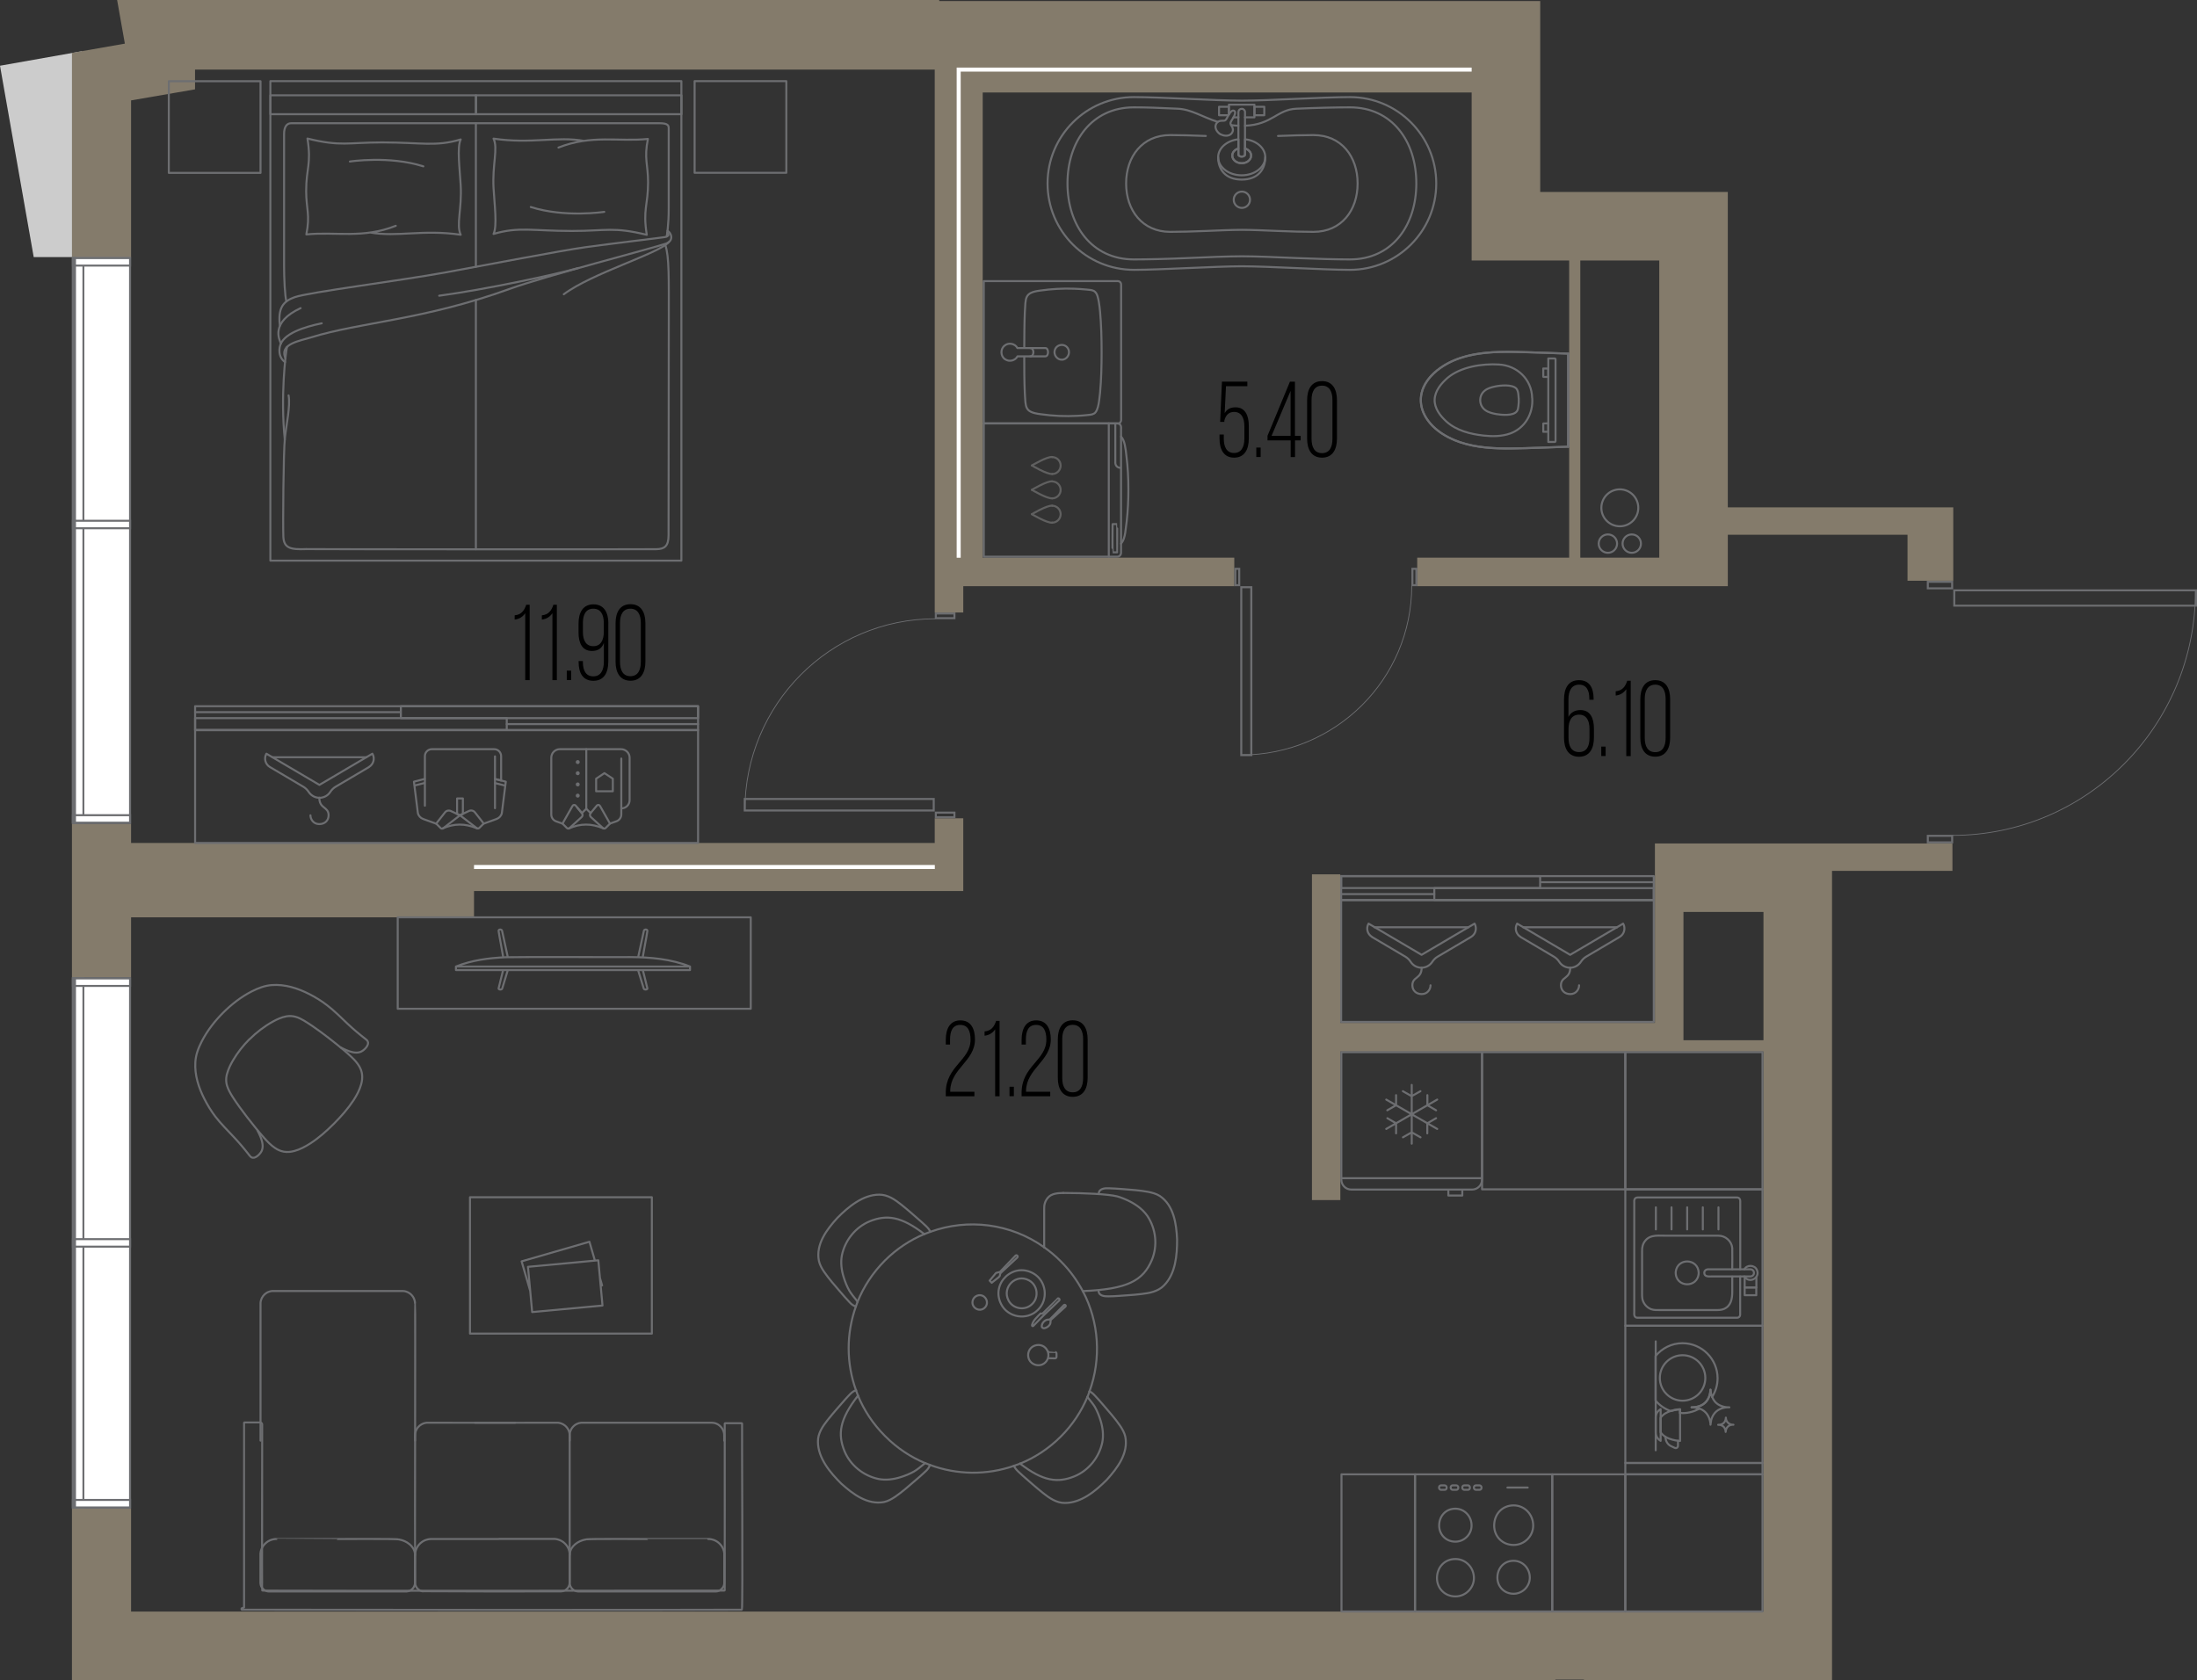 <?xml version="1.0" encoding="UTF-8"?><svg xmlns="http://www.w3.org/2000/svg" viewBox="0 0 272.39 208.33"><rect x="0" y="0" width="272.39" height="208.33" fill="#333333" stroke="none"/><defs><style>.cls-1{fill:#ccc;}.cls-1,.cls-2,.cls-3,.cls-4,.cls-5{stroke-width:0px;}.cls-2{fill:#6d6e71;}.cls-3{fill:#000;}.cls-6{stroke:#606060;}.cls-6,.cls-7{stroke-linecap:round;stroke-width:.25px;}.cls-6,.cls-7,.cls-8,.cls-9{fill:none;}.cls-6,.cls-7,.cls-9{stroke-linejoin:round;}.cls-4{fill:#847b6b;}.cls-7,.cls-10,.cls-9{stroke:#6d6e71;}.cls-8{stroke:#fff;}.cls-8,.cls-10{stroke-miterlimit:10;stroke-width:.5px;}.cls-10,.cls-5{fill:#fff;}.cls-9{stroke-width:.1px;}</style></defs><g id="_стены"><polygon class="cls-1" points="16.25 31.88 4.18 31.88 0 8.15 10.16 6.35 16.25 31.88"/><polygon class="cls-4" points="16.25 115.92 16.25 113.75 58.77 113.75 58.77 110.49 119.43 110.49 119.43 105.77 119.43 105.77 119.43 101.47 115.89 101.47 115.89 104.53 58.77 104.53 58.77 109.12 58.77 109.12 58.77 104.53 16.25 104.53 16.25 103.17 16.25 102.15 8.92 102.15 8.92 121.2 16.25 121.2 16.25 115.92"/><path class="cls-4" d="M16.25,12.45l7.93-1.37v-2.45h91.71v67.32h3.54v-3.26h33.6v-3.54h-31.19V11.47h60.62v20.83h12.09v36.85h-18.84v3.54h38.51v-6.38h22.28v5.7h5.67v-9.1h-27.95V23.8h-23.26V.13h-74.51v-.13H14.52l.96,5.41-6.56,1.15v25.31h7.33V12.45ZM205.72,69.15h-9.79v-36.85h9.79v36.85ZM182.46,8.64h-60.62s60.62,0,60.62,0h0Z"/><path class="cls-4" d="M131.05,208.33h61.79v-.06h3.54v.06h30.76v-100.34h14.93v-3.4h-36.89v8.5h0v13.75h-39v-18.42h-3.52v40.39h3.52v-18.42h52.46v69.45H16.25v-12.77h-7.33v21.27h122.13ZM208.72,128.99v-15.91h9.92v15.91h-9.92Z"/></g><g id="_акустические_перегородки"><line class="cls-8" x1="58.77" y1="107.51" x2="115.9" y2="107.51"/><polyline class="cls-8" points="182.46 8.63 118.86 8.63 118.86 8.65 118.86 69.16"/></g><g id="_окна"><rect class="cls-5" x="9.05" y="121.32" width="7.08" height="65.61"/><path class="cls-2" d="M9.17,121.45h6.83s0,65.36,0,65.36h-6.83s0-65.36,0-65.36M8.92,121.2v65.86s7.33,0,7.33,0v-65.86s-7.33,0-7.33,0h0Z"/><rect class="cls-5" x="9.05" y="121.32" width="1.3" height="65.61"/><path class="cls-2" d="M9.17,121.45h1.05s0,65.36,0,65.36h-1.05s0-65.36,0-65.36M8.92,121.2v65.86s1.54,0,1.54,0v-65.86s-1.54,0-1.54,0h0Z"/><rect class="cls-5" x="12.12" y="182.92" width=".93" height="7.08" transform="translate(-173.89 198.86) rotate(-89.94)"/><path class="cls-2" d="M9.17,186.12h6.83s0,.68,0,.68h-6.83s0-.68,0-.68M8.92,185.87v1.18s7.33,0,7.33,0v-1.18s-7.33,0-7.33,0h0Z"/><rect class="cls-5" x="12.12" y="118.25" width=".93" height="7.08" transform="translate(-109.21 134.25) rotate(-89.94)"/><path class="cls-2" d="M9.17,121.45h6.83s0,.68,0,.68h-6.83s0-.68,0-.68M8.92,121.2v1.18s7.33,0,7.33,0v-1.18s-7.33,0-7.33,0h0Z"/><rect class="cls-5" x="12.12" y="150.58" width=".93" height="7.08" transform="translate(-141.55 166.55) rotate(-89.94)"/><path class="cls-2" d="M9.17,153.78h6.83s0,.68,0,.68h-6.83s0-.68,0-.68M8.92,153.53v1.18s7.33,0,7.33,0v-1.18s-7.33,0-7.33,0h0Z"/><line class="cls-10" x1="9.17" y1="187.05" x2="9.17" y2="121.2"/><rect class="cls-5" x="9.05" y="32" width="7.08" height="70.02"/><path class="cls-2" d="M9.17,32.13h6.83s0,69.77,0,69.77h-6.83s0-69.77,0-69.77M8.92,31.88v70.27s7.33,0,7.33,0V31.88s-7.33,0-7.33,0h0Z"/><rect class="cls-5" x="9.05" y="32.12" width="1.29" height="69.89"/><path class="cls-2" d="M9.17,32.25h1.05s0,69.64,0,69.64h-1.05V32.25M8.92,32v70.14s1.54,0,1.54,0V32s-1.54,0-1.54,0h0Z"/><rect class="cls-5" x="12.12" y="98.01" width=".93" height="7.08" transform="translate(-88.98 114.04) rotate(-89.94)"/><path class="cls-2" d="M9.17,101.21h6.83s0,.68,0,.68h-6.83s0-.68,0-.68M8.92,100.96v1.18s7.33,0,7.33,0v-1.18s-7.33,0-7.33,0h0Z"/><polygon class="cls-5" points="9.04 32.94 9.04 32 16.13 32 16.13 32.94 9.04 32.94"/><path class="cls-2" d="M9.17,32.13h6.83s0,.68,0,.68h-6.83s0-.68,0-.68M8.92,31.88v1.18s7.33,0,7.33,0v-1.18s-7.33,0-7.33,0h0Z"/><polygon class="cls-5" points="9.04 65.51 9.04 64.57 16.13 64.57 16.13 65.51 9.04 65.51"/><path class="cls-2" d="M9.17,64.7h6.83s0,.68,0,.68h-6.83s0-.68,0-.68M8.92,64.45v1.18s7.33,0,7.33,0v-1.18s-7.33,0-7.33,0h0Z"/><line class="cls-10" x1="9.17" y1="102.14" x2="9.17" y2="31.88"/></g><g id="_двери"><path class="cls-2" d="M118.21,100.89v.33h-2.06v-.33h2.06M118.46,100.64h-2.56v.83h2.56v-.83h0Z"/><path class="cls-2" d="M118.21,76.2v.33h-2.06v-.33h2.06M118.46,75.95h-2.56v.83h2.56v-.83h0Z"/><path class="cls-9" d="M115.96,76.73c-13.04,0-23.61,10.64-23.61,23.76"/><path class="cls-2" d="M92.46,99.2h23.18v1.18h-23.18v-1.18M92.21,98.95v1.68h23.68v-1.68h-23.68Z"/><path class="cls-2" d="M153.52,70.66v1.78h-.24v-1.78h.24M153.77,70.41h-.74v2.28h.74v-2.28h0Z"/><path class="cls-2" d="M175.48,70.66v1.78h-.24v-1.78h.24M175.73,70.41h-.74v2.28h.74v-2.28h0Z"/><path class="cls-9" d="M175.03,72.62c0,11.6-9.46,21-21.14,21"/><path class="cls-2" d="M155.01,72.94v20.57s-.99,0-.99,0v-20.57h.99M155.26,72.69h-1.49v21.07h1.5v-21.07h0Z"/><path class="cls-2" d="M241.91,72.27v.56h-2.77v-.56h2.77M242.16,72.02h-3.27v1.06h3.27v-1.06h0Z"/><path class="cls-2" d="M241.91,103.77v.56h-2.77v-.56h2.77M242.16,103.52h-3.27v1.06h3.27v-1.06h0Z"/><path class="cls-9" d="M242.07,103.59c16.64,0,30.13-13.58,30.13-30.32"/><path class="cls-2" d="M272.14,73.33v1.65h-29.72v-1.65h29.72M272.39,73.08h-30.22v2.14h30.22s0-2.14,0-2.14h0Z"/></g><g id="_мебель"><g id="AG-DETAILS"><g id="POLYLINE"><path class="cls-7" d="M131.64,44.6c-.57.02-1.03-.6-.87-1.16.22-.82,1.35-.91,1.69-.13.27.58-.19,1.31-.82,1.29Z"/></g></g><g id="AG-FIXTURE"><g id="POLYLINE-2"><path class="cls-7" d="M126.99,44.25c0,1.49,0,2.98.07,4.47.12,1.81-.06,2.38,1.95,2.64,1.53.22,3.08.29,4.63.2.35-.02.7-.04,1.05-.08.32-.04.66-.03.96-.2.6-.37.64-1.92.74-2.6.15-1.66.19-3.33.19-4.99,0-1.68-.04-3.36-.19-5.03-.04-.4-.08-.79-.15-1.19-.1-.49-.16-1.11-.61-1.39-.3-.15-.63-.14-.96-.18-.5-.05-1.01-.08-1.51-.1-1.4-.05-2.81.03-4.2.23-2,.26-1.77.91-1.9,2.69-.06,1.46-.06,2.92-.07,4.38"/></g><g id="POLYLINE-3"><path class="cls-7" d="M121.97,34.86v17.65s3.07,0,3.45,0c1.55,0,3.1,0,4.65,0,1.62,0,3.25,0,4.87,0,.61,0,2.65,0,3.27,0,.14,0,.27,0,.41,0,.23,0,.4-.23.38-.46,0-3.91,0-7.65,0-11.57,0-1.26,0-2.52,0-3.78,0-.55,0-.66,0-1.21,0-.16.02-.33-.08-.47-.11-.15-.3-.18-.47-.16-.28,0-.56,0-.84,0-.77,0-2.96,0-3.73,0-3.36,0-11.9,0-11.9,0Z"/></g></g><path class="cls-7" d="M124.61,44.55c-.57-.38-.6-1.27-.06-1.69.48-.42,1.3-.27,1.59.3h3.46c.45,0,.45,1.03,0,1.03h-3.45c-.28.54-1.05.72-1.54.35Z"/><path class="cls-7" d="M127.74,43.16c.51,0,.51,1.03,0,1.03"/><g id="AG-FIXTURE-2"><g id="POLYLINE-4"><path class="cls-7" d="M138.99,54.14c0,3.96,0,7.93,0,11.89,0,.57,0,1.14,0,1.71,0,.27,0,.54,0,.81,0,.28-.24.51-.52.48-2.5,0-7.46,0-7.46,0,0,0-6.15,0-9.04,0v-16.53c.29,0,1.11,0,1.39,0,1.28,0,2.55,0,3.83,0,2.56,0,5.12,0,7.67,0,1.23,0,2.37,0,3.61,0,.43,0,.56.29.52.68,0,.32,0,.64,0,.95Z"/></g><g id="POLYLINE-5"><line class="cls-7" x1="137.47" y1="69.03" x2="137.47" y2="52.5"/></g><g id="POLYLINE-6"><path class="cls-7" d="M138.99,54.14c.27.27.39.68.47,1.04.1.45.15.92.2,1.38.17,1.36.24,2.73.24,4.11,0,1.33-.06,2.67-.21,3.99-.05.46-.11.93-.18,1.39-.08.47-.19,1-.53,1.36"/></g></g><path class="cls-7" d="M138.9,58.01c-.34,0-.62-.28-.62-.62v-4.84"/><path class="cls-7" d="M137.94,65s-.03,3.49.01,3.49c0,0,.55,0,.55,0,0,0,.01,0,.01-.01-.01-.02.03-3.49-.01-3.49,0,0-.55,0-.55,0,0,0-.01,0-.01.01Z"/><path class="cls-6" d="M130.45,56.68c.58,0,1.05.47,1.05,1.05,0,.58-.47,1.05-1.05,1.05"/><path class="cls-6" d="M127.94,57.72s1.88-1.13,2.52-1.05"/><path class="cls-6" d="M127.94,57.72s1.88,1.13,2.52,1.05"/><path class="cls-6" d="M130.45,59.7c.58,0,1.05.47,1.05,1.05,0,.58-.47,1.05-1.05,1.05"/><path class="cls-6" d="M127.94,60.74s1.88-1.13,2.52-1.05"/><path class="cls-6" d="M127.94,60.74s1.88,1.13,2.52,1.05"/><path class="cls-6" d="M130.45,62.71c.58,0,1.05.47,1.05,1.05,0,.58-.47,1.05-1.05,1.05"/><path class="cls-6" d="M127.94,63.76s1.88-1.13,2.52-1.05"/><path class="cls-6" d="M127.94,63.76s1.88,1.13,2.52,1.05"/><path class="cls-7" d="M158.45,16.86c1.63-.07,3.31-.11,4.4-.11,3.47,0,5.47,2.67,5.47,6s-2,6-5.47,6c-1.09,0-2.78-.04-4.4-.11-1.65-.07-3.35-.14-4.47-.14s-2.83.07-4.48.14c-1.63.07-3.31.11-4.41.11-3.47,0-5.47-2.68-5.47-6s2-6,5.47-6c1.09,0,2.78.04,4.41.11"/><path class="cls-7" d="M178.07,22.75h0c0,5.92-4.8,10.71-10.71,10.71-3.34,0-10.03-.44-13.38-.44s-10.04.44-13.39.44c-5.92,0-10.71-4.8-10.71-10.71h0c0-5.92,4.8-10.71,10.71-10.71,3.35,0,10.04.44,13.39.44s10.03-.44,13.38-.44c5.92,0,10.71,4.8,10.71,10.71h0Z"/><path class="cls-7" d="M154.36,15.59c3.35-.13,3.97-2,6.36-2.11,2.45-.11,4.99-.17,6.64-.17,5.23,0,8.24,4.2,8.24,9.43s-3.02,9.43-8.24,9.43c-1.65,0-4.18-.07-6.64-.17-2.48-.11-5.04-.22-6.74-.22s-4.27.11-6.75.22c-2.45.11-4.99.17-6.64.17-5.22,0-8.24-4.21-8.24-9.43s3.02-9.43,8.24-9.43c1.65,0,2.95.06,5.41.17,1.7.07,3.08,1.03,4.96,1.63"/><path class="cls-7" d="M152.64,15.51c.29.04.59.07.9.08"/><polygon class="cls-7" points="152.36 14.19 152.29 14.29 151.14 14.29 151.14 13.24 152.36 13.24 152.36 14.19"/><polyline class="cls-7" points="152.36 14.15 152.36 12.98 155.53 12.98 155.53 14.55 154.36 14.55"/><line class="cls-7" x1="153.54" y1="14.55" x2="152.92" y2="14.55"/><path class="cls-7" d="M154.36,17.27v1.14c.44.14.76.48.76.88,0,.53-.52.95-1.17.95s-1.17-.43-1.17-.95c0-.41.32-.75.76-.88v-1.14c-1.42.16-2.51,1.09-2.51,2.22,0,1.24,1.31,2.25,2.92,2.25s2.92-1.01,2.92-2.25c0-1.14-1.09-2.07-2.51-2.22Z"/><path class="cls-7" d="M153.95,19.42c-.33,0-.41-.21-.41-.21v-.8c-.44.14-.76.48-.76.88,0,.53.52.95,1.17.95s1.17-.43,1.17-.95c0-.41-.32-.75-.76-.88v.8s-.08.21-.41.21Z"/><path class="cls-7" d="M153.95,13.49c-.23,0-.41.18-.41.41v5.31s.08.21.41.21.41-.21.41-.21v-5.31c0-.23-.18-.41-.41-.41Z"/><path class="cls-7" d="M151.34,16.65c.44.25,1.14.29,1.43-.21.29-.51-.19-.89-.21-1.12-.02-.22.18-.41.36-.74s.33-.71.09-.84c-.24-.14-.48.19-.68.51s-.26.59-.46.69c-.21.1-.78-.12-1.07.39s.1,1.09.54,1.34Z"/><path class="cls-7" d="M151.03,19.5c0,1.53.92,2.77,2.92,2.77s2.92-1.24,2.92-2.77"/><rect class="cls-7" x="155.53" y="13.24" width="1.22" height="1.05"/><circle class="cls-7" cx="153.97" cy="24.77" r="1.01"/><g id="POLYLINE-7"><line class="cls-7" x1="194.44" y1="43.85" x2="194.44" y2="55.39"/></g><g id="POLYLINE-8"><path class="cls-7" d="M188.29,49.39c-.04-.42-.02-.9-.31-1.23-.54-.51-1.95-.38-2.63-.23-.46.1-.94.22-1.3.54-.76.63-.69,1.86.13,2.41.38.27.88.38,1.34.47.66.11,2.11.25,2.55-.36.12-.17.16-.38.18-.59.04-.33.07-.67.05-1Z"/></g><g id="POLYLINE-9"><path class="cls-7" d="M189.96,49.34c-.05-2.3-1.86-4.02-4.13-4.14-2.07-.13-4.74.29-6.36,1.66-.79.69-1.55,1.59-1.6,2.68-.04,1.09.69,2.03,1.46,2.73,1.25,1.13,2.95,1.55,4.59,1.74,1.11.12,2.27.12,3.33-.26,1.84-.68,2.86-2.48,2.72-4.4Z"/></g><g id="POLYLINE-10"><path class="cls-7" d="M194.44,43.85c-2.29-.08-4.58-.17-6.86-.22-2.15-.02-4.35.07-6.41.73-2.73.83-5.81,3.29-4.82,6.46.71,2.05,2.71,3.35,4.68,4.02,2.09.7,4.32.8,6.51.77,2.3-.04,4.61-.14,6.9-.22.02-3.84,0-7.7,0-11.54Z"/></g><g id="POLYLINE-11"><path class="cls-7" d="M194.44,43.85c-2.17-.07-4.34-.17-6.51-.21-2.69-.05-5.49.04-7.97,1.18-5.75,2.76-4.64,8.06,1.01,10,2,.68,4.14.8,6.24.79,2.41-.02,4.82-.14,7.23-.22"/></g><g id="POLYLINE-12"><line class="cls-7" x1="194.44" y1="55.39" x2="194.44" y2="43.85"/></g><path class="cls-7" d="M192.86,54.72v-10.2s-.04-.07-.09-.07h-.81s0,10.35,0,10.35h.81s.09-.03.09-.07Z"/><g id="POLYLINE-13"><path class="cls-7" d="M191.34,53.55c0-.34,0-.69,0-1.03.01-.03,0-.01.03-.02.14-.01.29,0,.43,0,.03,0,.13-.02.16,0,.03.02,0,.15,0,.18v.82s0,.03-.01.04c-.2,0-.4,0-.6,0Z"/></g><g id="POLYLINE-14"><path class="cls-7" d="M191.34,45.69c0,.34,0,.69,0,1.03.01.03,0,.01.03.02.14.01.29,0,.43,0,.03,0,.13.02.16,0,.03-.02,0-.15,0-.18v-.82s0-.03-.01-.04c-.2,0-.4,0-.6,0Z"/></g><g id="AG-FURNITURE"><g id="POLYLINE-16"><path class="cls-7" d="M30.93,128.86c-.79.79-1.49,1.68-2.05,2.64-.31.53-.58,1.09-.74,1.69-.01.05-.03.11-.04.16-.07.34-.08.7-.01,1.04.01.07.03.14.05.21.15.5.42.96.69,1.4.54.84,1.19,1.73,1.8,2.52.65.84,1.39,1.76,2.09,2.55.42.47.86.94,1.39,1.29.32.22.69.38,1.07.45.44.08.9.03,1.33-.09.7-.19,1.35-.54,1.96-.93,1.07-.69,2.03-1.55,2.93-2.45.9-.9,1.75-1.87,2.45-2.93.39-.61.74-1.26.93-1.96.11-.39.16-.81.11-1.22-.04-.36-.17-.7-.35-1.01-.25-.43-.59-.8-.95-1.14-.55-.53-1.21-1.07-1.81-1.56-1.29-1.03-2.66-2.09-4.07-2.95-.33-.19-.68-.38-1.05-.48-.35-.1-.73-.13-1.1-.07-.03,0-.08.01-.1.02-.58.11-1.12.36-1.63.64-1.06.59-2.04,1.34-2.9,2.2Z"/></g><g id="POLYLINE-17"><path class="cls-7" d="M42.24,129.88c.46.25.94.47,1.46.59.31.07.65.09.96-.02.11-.04.22-.1.31-.16.22-.16.43-.36.56-.6.01-.02.02-.05.03-.07,0-.01.01-.03.02-.04,0-.03.02-.05.03-.08.01-.05.02-.09.02-.13,0-.04,0-.08,0-.12,0,0,0,0,0,0-.01-.05-.03-.1-.06-.15h0s-.01-.03-.02-.04c0,0,0-.01-.01-.02,0,0-.01-.02-.02-.02,0,0-.02-.02-.02-.02-.06-.06-.12-.11-.18-.16-.73-.56-1.5-1.21-2.17-1.84-.75-.71-1.78-1.74-2.6-2.35-.67-.52-1.42-.98-2.18-1.37-1.43-.73-3.03-1.25-4.66-1.13-.88.06-1.71.39-2.49.78-1.32.68-2.51,1.6-3.56,2.65-1.05,1.05-1.97,2.24-2.65,3.56-.41.8-.74,1.66-.79,2.57-.1,1.6.41,3.17,1.13,4.58.39.76.84,1.5,1.36,2.18.61.81,1.65,1.85,2.35,2.6.63.67,1.28,1.44,1.84,2.17.05.06.1.13.16.18,0,0,.02.02.02.02,0,0,.02.01.02.02,0,0,.01,0,.02.01,0,0,.03.02.03.02h0s0,.01,0,.01c0,0,0,0,0,0,.06.04.13.05.19.06.04,0,.08,0,.11,0,.02,0,.04,0,.06-.01.01,0,.02,0,.03,0,.03,0,.05-.02.08-.03.01,0,.03-.01.04-.02.02-.01.05-.02.07-.03.24-.13.44-.34.6-.56.07-.1.12-.2.16-.31.11-.31.09-.64.02-.96-.11-.51-.34-.99-.59-1.46"/></g></g><path class="cls-7" d="M80.82,148.46v16.91s-22.55,0-22.55,0v-16.91s22.55,0,22.55,0ZM74.7,161.89l-.52-5.61-8.72.81.52,5.61,8.72-.81ZM74.47,159.44l.18-.05-.27-.93.09.98ZM73.08,153.98l-8.41,2.43,1.07,3.69-.28-3.01,8.3-.77-.68-2.34Z"/><path class="cls-7" d="M89.79,178.64c0-.15.01-.69-.01-.84-.02-.13-.05-.26-.1-.39-.2-.5-.67-.89-1.2-.97-.08-.01-.17-.02-.25-.02-.04,0-16,0-16.04,0-.05,0-.1,0-.14,0-.19.02-.38.07-.55.16-.27.13-.49.34-.65.6-.09.15-.15.31-.19.47-.02.07-.03.15-.03.22,0,.03,0,.07,0,.11,0,.02,0,14.83,0,14.84"/><path class="cls-7" d="M80.33,190.84c-.29.02-7.61-.06-7.7.06,0,0-.03,0-.03,0-.47.09-.92.28-1.29.59-.34.28-.6.67-.66,1.11,0,.06-.01.12-.02.18,0,.01,0,.03,0,.04,0,.04,0,3.43,0,3.47,0,.09.02.19.05.28.11.37.42.66.79.75.07.02.14.03.21.03.11,0,16.97,0,17.07,0,.13,0,.25-.03.37-.08.21-.09.4-.25.52-.44.11-.17.16-.37.16-.58,0-.04,0-3.43,0-3.47,0-.05,0-.11,0-.16-.02-.18-.06-.36-.13-.53-.22-.54-.68-.97-1.23-1.15-.15-.05-.31-.08-.47-.1-.05,0-.11,0-.16,0,0-.01-7.46,0-7.46,0h0Z"/><path class="cls-7" d="M32.3,178.64c0-.1,0-16.99,0-17.08,0-.11.03-.22.06-.33.1-.37.35-.69.67-.9.21-.13.46-.22.71-.24.05,0,.09,0,.14,0,.11,0,16.01,0,16.11,0,.14,0,.27.04.4.08.32.11.6.32.79.6.13.19.22.42.26.65.01.06.02.13.02.2.05.06-.03,31.15,0,31.21"/><path class="cls-7" d="M41.76,190.84c.29.02,7.61-.06,7.7.06,0,0,.03,0,.03,0,.47.09.92.28,1.29.59.34.28.61.68.66,1.13.03.05,0,3.56.01,3.68,0,.09-.02.19-.05.28-.11.37-.43.66-.81.74-.06.01-.13.02-.19.03-.13,0-16.96,0-17.08,0-.12,0-.24-.03-.35-.08-.21-.09-.4-.25-.52-.44-.11-.17-.16-.37-.16-.58,0-.04,0-3.43,0-3.47,0-.05,0-.11,0-.16.02-.18.06-.36.13-.53.22-.54.68-.97,1.23-1.15.15-.05.31-.08.47-.1.05,0,.11,0,.16,0,0-.01,7.46,0,7.46,0h0Z"/><path class="cls-7" d="M61.83,190.84s-8.35,0-8.38,0c-.06,0-.12,0-.18.01-.15.02-.3.05-.45.1-.67.22-1.19.82-1.32,1.51-.06.16-.03,3.61-.03,3.86,0,.14.04.27.1.39.13.28.38.49.66.58.08.03.17.04.25.05.03.02,17,0,17.05,0,.24,0,.49-.09.68-.24.2-.16.33-.37.39-.62.02-.08.03-.16.03-.24v-3.43s0-.08,0-.11c0-.04,0-.09-.01-.14-.08-.71-.58-1.33-1.24-1.59-.18-.07-.37-.12-.56-.14-.05,0-.11,0-.16,0-.04,0-6.77,0-6.82,0Z"/><path class="cls-7" d="M70.63,178.64c0-.23.02-.74-.03-.96-.07-.35-.26-.66-.53-.89-.14-.12-.31-.21-.48-.28-.13-.05-.27-.07-.4-.09-.03,0-.07,0-.11,0-.02,0-10.15.02-10.18.01"/><path class="cls-7" d="M51.46,178.64c0-.23-.02-.74.03-.96.07-.35.26-.66.53-.89.14-.12.31-.21.48-.28.13-.05.27-.07.4-.09.03,0,.07,0,.11,0,.02,0,10.82.02,10.84.01"/><path class="cls-7" d="M29.95,199.45s0,.01,0,.01c0,0,0,.01,0,.01,0,0,0,.01,0,.01,0,0,0,.01,0,.01,0,0,0,.01,0,.01,0,0,0,.01,0,.01,0,0,0,.01,0,.01,0,0,0,.01,0,.01,0,0,0,.01,0,.01,0,0,0,.01,0,.01,0,.01,0,.01,0,.01,0,.01,0,.01,0,.01,0,.01.01.01.01.01,0,0,.01.01.01.01,0,0,.01.01.01.01.01,0,.01.01.01.01.01,0,.01,0,.01,0,.01,0,.01,0,.01,0,0,0,.01,0,.01,0,0,0,.01,0,.01,0,0,0,.01,0,.01,0,0,0,.01,0,.01,0,4,.02,57.85.04,61.85,0,0,0,0,0,.01,0,0,0,0,0,.01,0,0,0,0,0,.01,0,0,0,0,0,.01,0,0,0,0,0,.01,0,0,0,0,0,.01-.01,0,0,0,0,.01-.01,0,0,0,0,.01-.01,0,0,0,0,.01-.01,0,0,0,0,0-.01,0,0,0,0,0-.01,0,0,0,0,0-.01.12-.18-.01-22.76.02-22.96,0,0,0,0,0-.01,0,0,0,0,0-.01,0,0,0,0,0-.01,0,0,0,0,0-.01,0,0,0,0,0-.01,0,0,0,0,0-.01,0,0,0,0-.01-.01,0,0,0,0-.01-.01,0,0,0,0-.01-.01,0,0,0,0-.01-.01,0,0,0,0-.01,0,0,0,0,0-.01,0,0,0,0,0-.01,0,0,0,0,0-.01,0,0,0,0,0-.01,0,0,0,0,0-.01,0,0,0,0,0-.01,0,0,0,0,0-.01,0,0,0,0,0-.01,0,0,0,0,0-.01,0,0,0,0,0-.01,0,0,0,0,0-.01,0,0,0,0,0-.01,0h-1.82s0,0-.01,0c0,0,0,0-.01,0,0,0,0,0-.01,0,0,0,0,0-.01,0,0,0,0,0-.01,0,0,0,0,0-.01,0,0,0,0,0-.01,0,0,0,0,0-.01,0,0,0,0,0-.01,0,0,0,0,0-.01,0,0,0,0,0-.01,0,0,0,0,0-.01,0,0,0,0,0-.01,0,0,0,0,0-.01.01,0,0,0,0-.01.01,0,0,0,0-.01.01,0,0,0,0-.01.01,0,0,0,0,0,.01,0,0,0,0,0,.01,0,0,0,0,0,.01,0,0,0,0,0,.01,0,0,0,0,0,.01,0,0,0,0,0,.01,0,0,0,0,0,.01,0,0,0,0,0,.01,0,0,0,0,0,.01,0,0,0,0,0,.01,0,0,0,0,0,.01,0,0,0,0,0,.01,0,0,0,0,0,.01-.01.07.02,20.42,0,20.48,0,0,0,0,0,.01,0,0,0,0,0,.01,0,0,0,0,0,.01,0,0,0,0,0,.01,0,0,0,0,0,.01,0,0,0,0,0,.01,0,0,0,0,0,.01,0,0,0,0-.01.01,0,0,0,0-.01.01,0,0,0,0-.01.01,0,0,0,0-.01.01,0,0,0,0-.01,0,0,0,0,0-.01,0,0,0,0,0-.01,0,0,0,0,0-.01,0,0,0,0,0-.01,0,0,0,0,0-.01,0-14.3.01-42.88.05-57.17,0,0,0-.01,0-.01,0,0,0-.01,0-.01,0-.01,0-.01,0-.01,0-.01,0-.01,0-.01,0-.01,0-.01-.01-.01-.01,0,0-.01-.01-.01-.01,0,0-.01-.01-.01-.01,0-.01-.01-.01-.01-.01,0-.01,0-.01,0-.01,0-.01,0-.01,0-.01,0,0,0-.01,0-.01,0,0,0-.01,0-.01,0,0,0-.01,0-.01,0,0,0-.01,0-.01,0,0,0-.01,0-.01,0,0,0-.01,0-.01-.05-.07.02-20.42,0-20.49-.01-.14-.13-.24-.26-.24h-1.82s-.01,0-.01,0c0,0-.01,0-.01,0,0,0-.01,0-.01,0,0,0-.01,0-.01,0,0,0-.01,0-.01,0,0,0-.01,0-.01,0,0,0-.01,0-.01,0,0,0-.01,0-.01,0,0,0-.01,0-.01,0,0,0-.01,0-.01,0,0,0-.01,0-.01,0-.01,0-.01,0-.01,0-.01,0-.01,0-.01,0-.01,0-.01.01-.01.01,0,0-.01.01-.01.01,0,0-.01.01-.01.01,0,.01-.01.01-.01.01,0,.01,0,.01,0,.01,0,.01,0,.01,0,.01,0,0,0,.01,0,.01,0,0,0,.01,0,.01,0,0,0,.01,0,.01,0,0,0,.01,0,.01,0,0,0,.01,0,.01,0,0,0,.01,0,.01,0,0,0,.01,0,.01,0,0,0,.01,0,.01,0,0,0,.01,0,.01-.01.03,0,22.75,0,22.79Z"/><path class="cls-7" d="M134.82,173.23c.4.49.73.91.92,1.22.3.53.53,1.11.71,1.69.27.87.39,1.8.22,2.7-.39,1.87-1.69,3.5-3.46,4.23-2.08.84-3.88.63-6.74-1.58"/><path class="cls-7" d="M135.08,172.53c.25.11.48.32.65.51.4.41.77.85,1.14,1.28.69.8,1.39,1.59,1.99,2.46.29.43.55.88.66,1.38.4,2.06-.99,3.89-2.29,5.33-1.36,1.37-3.16,2.88-5.19,2.88-1.04.02-1.94-.61-2.72-1.23-.43-.34-.84-.69-1.26-1.05-.42-.36-.84-.73-1.26-1.1-.3-.3-.92-.76-1.09-1.24"/><path class="cls-7" d="M114.6,153.03c-2.87-2.22-4.68-2.43-6.76-1.59-1.77.73-3.08,2.36-3.46,4.23-.17.9-.05,1.83.22,2.7.18.58.41,1.16.71,1.69.21.34.57.81,1.02,1.35"/><path class="cls-7" d="M115.34,152.75c-.17-.48-.79-.93-1.09-1.23-.42-.37-.84-.73-1.26-1.1-.41-.36-.83-.71-1.26-1.05-.78-.62-1.68-1.24-2.72-1.23-2.03,0-3.83,1.51-5.19,2.88-1.31,1.43-2.7,3.27-2.29,5.33.11.5.37.96.66,1.38.6.87,1.3,1.66,1.99,2.46.38.43.74.87,1.14,1.28.19.22.49.47.8.54"/><path class="cls-7" d="M114.7,181.43c-.55.46-1.03.84-1.38,1.04-.53.3-1.11.53-1.69.71-.87.27-1.8.39-2.7.22-1.87-.39-3.5-1.69-4.23-3.46-.85-2.11-.62-3.93,1.68-6.88"/><path class="cls-7" d="M115.29,181.65c-.07.31-.32.61-.55.81-.41.4-.85.77-1.28,1.14-.8.69-1.59,1.39-2.46,1.99-.43.29-.88.55-1.38.66-2.06.4-3.89-.99-5.33-2.29-1.37-1.36-2.88-3.16-2.88-5.19-.02-1.04.61-1.94,1.23-2.72.34-.43.69-.84,1.05-1.26.36-.42.73-.84,1.1-1.26.33-.33.84-1.04,1.36-1.13"/><path class="cls-7" d="M131.83,147.93c-.66.01-1.47.06-1.91.59-.33.38-.48.86-.46,1.35,0,.8,0,1.6,0,2.4,0,.8,0,1.6,0,2.4"/><path class="cls-7" d="M131.83,147.93c2.62,0,5.52.14,6.67.42.29.07.58.19.86.3,1.12.46,2.21,1.13,2.91,2.15,1.05,1.6,1.28,3.66.54,5.44-1.07,2.52-2.95,3.63-8.57,3.86"/><path class="cls-7" d="M136.21,160.09c0,.59.75.68,1.21.66.83,0,1.65-.09,2.47-.14.54-.04,1.09-.08,1.63-.15.99-.11,2.07-.31,2.79-1.06,1.44-1.43,1.64-3.78,1.63-5.71-.09-1.94-.41-4.22-2.15-5.39-.43-.27-.94-.41-1.45-.51-1.04-.19-2.1-.26-3.15-.34-.57-.04-1.14-.09-1.71-.1-.48-.03-1.24.04-1.25.65"/><path class="cls-7" d="M129.45,154.66c.7.5,1.38,1.05,2,1.68l.1.1c1.11,1.11,2,2.35,2.7,3.67"/><path class="cls-7" d="M114.6,153.03c.24-.1.49-.19.74-.28"/><path class="cls-7" d="M135.08,172.53c1.47-4.04,1.2-8.58-.83-12.43"/><path class="cls-7" d="M114.7,181.43c-1.79-.75-3.47-1.85-4.93-3.32l-.09-.09c-1.46-1.47-2.56-3.15-3.3-4.95"/><path class="cls-7" d="M106.38,173.07c-.09-.22-.17-.44-.25-.67"/><path class="cls-7" d="M134.82,173.23c.1-.23.18-.47.26-.7"/><path class="cls-7" d="M106.13,172.4c-1.21-3.35-1.21-7.02-.02-10.38"/><path class="cls-7" d="M134.82,173.23c-.75,1.79-1.85,3.47-3.32,4.93-1.49,1.48-3.21,2.6-5.04,3.34"/><path class="cls-7" d="M115.29,181.65c-.2-.07-.39-.14-.58-.22"/><path class="cls-7" d="M106.33,161.41c-.08.2-.14.41-.22.61"/><path class="cls-7" d="M125.7,181.77c.25-.09.51-.17.76-.27"/><path class="cls-7" d="M129.45,154.66c-4.16-2.96-9.45-3.6-14.11-1.91"/><path class="cls-7" d="M114.6,153.03c-1.77.74-3.43,1.83-4.87,3.26-1.51,1.51-2.65,3.25-3.4,5.12"/><path class="cls-7" d="M115.29,181.65c3.35,1.25,7.04,1.29,10.42.12"/><g id="_2D_AG-DETAILS-DIAGRAM"><g id="POLYLINE-18"><path class="cls-7" d="M127.96,161.71c-.86.86-2.38.62-2.93-.47-.84-1.65.95-3.37,2.57-2.46,1.05.59,1.24,2.1.36,2.93h0Z"/></g></g><g id="POLYLINE-19"><path class="cls-7" d="M122.1,162.15c-.7.67-1.81-.07-1.47-.97.09-.24.29-.43.53-.52.91-.32,1.62.82.93,1.5Z"/></g><g id="POLYLINE-20"><path class="cls-7" d="M130,167.64s.82.01.82.02c.09,0,.18.09.17.18v.42c0,.09-.09.18-.18.18,0,0-.82-.02-.82-.02"/></g><g id="POLYLINE-21"><path class="cls-7" d="M127.47,168.02c0,1.35,1.81,1.77,2.4.55.15-.33.16-.71.01-1.04-.55-1.23-2.38-.86-2.41.49Z"/></g><g id="POLYLINE-22"><path class="cls-7" d="M130.24,163.95c0-.09.01-.2.08-.27.01,0,1.77-1.65,1.78-1.66.05-.05.05-.12,0-.17,0,0,0,0,0,0-.05-.06-.14-.07-.19-.02,0,0-1.7,1.73-1.7,1.73-.11.1-.27.06-.4.09-.35.1-.67.47-.65.84.02.18.22.25.38.2.34-.09.69-.37.71-.74Z"/></g><g id="POLYLINE-23"><path class="cls-7" d="M129.01,162.87s.02-.01.03,0c.1.04.21.03.28-.05,0,0,1.77-1.78,1.78-1.78.14-.14.37.09.22.23,0,0-1.84,1.75-1.84,1.75-.36.35-1.01,1.03-1.37,1.4-.07.07-.19,0-.16-.1.14-.6.66-1.02,1.07-1.45Z"/></g><g id="POLYLINE-24"><path class="cls-7" d="M122.96,159.06h0s0,0,0,0c.05-.04.83-.65.86-.68.09-.07.15-.17.16-.28,0-.1.04-.2.11-.27,0,0,2.03-1.89,2.04-1.9.07-.06.06-.18-.01-.23-.06-.06-.15-.06-.21,0,0,0-1.95,1.98-1.95,1.99-.16.15-.42.05-.55.25-.01.02-.68.81-.71.86,0,0,.26.27.26.27Z"/></g><g id="POLYLINE-25"><path class="cls-7" d="M128.67,162.44c-1.34,1.34-3.7.96-4.55-.73-1.3-2.56,1.48-5.22,3.99-3.81,1.63.92,1.92,3.26.56,4.54Z"/></g><rect class="cls-7" x="166.28" y="108.64" width="38.76" height="2.97"/><rect class="cls-7" x="166.28" y="111.61" width="38.76" height="15.11"/><path class="cls-7" d="M177.83,110.87h-11.55s11.55,0,11.55,0Z"/><path class="cls-7" d="M205.05,109.39h-13.92s13.92,0,13.92,0Z"/><rect class="cls-7" x="166.28" y="108.64" width="24.67" height="1.48"/><rect class="cls-7" x="177.83" y="110.13" width="27.21" height="1.48"/><path class="cls-7" d="M195.78,122.18c0,.5-.38,1.09-1.09,1.09s-1.16-.47-1.16-1.09c0-1.1,1.15-.78,1.15-2.18"/><path class="cls-7" d="M188.51,116.18l4.15,2.45c.27.16.49.38.66.64.28.44.78.73,1.34.73s1.05-.29,1.34-.73c.17-.26.39-.48.66-.64l4.15-2.45c.57-.34.76-1.08.43-1.65l-6.57,3.87-6.57-3.87h0c-.34.57-.15,1.31.43,1.65Z"/><line class="cls-7" x1="188.84" y1="114.98" x2="200.49" y2="114.98"/><path class="cls-7" d="M177.36,122.18c0,.5-.38,1.09-1.09,1.09s-1.16-.47-1.16-1.09c0-1.1,1.15-.78,1.15-2.18"/><path class="cls-7" d="M170.09,116.18l4.15,2.45c.27.16.49.38.66.64.28.44.78.73,1.34.73s1.05-.29,1.34-.73c.17-.26.39-.48.66-.64l4.15-2.45c.57-.34.76-1.08.43-1.65l-6.57,3.87-6.57-3.87h0c-.34.57-.15,1.31.43,1.65Z"/><line class="cls-7" x1="170.41" y1="114.98" x2="182.06" y2="114.98"/><path class="cls-7" d="M93.08,125.09h-43.77v-11.34h43.77v11.34ZM85.55,119.85v.44s-29.02,0-29.02,0v-.44s29.02,0,29.02,0ZM62.69,118.7c-2.09.09-4.2.37-6.16,1.15,9.31,0,19.79,0,29.02,0-2.35-.93-4.92-1.16-7.43-1.17-3.37.02-12.07-.04-15.43.02ZM79.69,118.69c.1-.56.2-1.12.3-1.68.09-.51.2-1.02.27-1.54.03-.19-.16-.25-.31-.19-.12.04-.13.17-.15.28-.23,1.05-.45,2.08-.68,3.13M79.7,120.3c.18.75.39,1.5.56,2.25.03.14-.17.18-.33.14-.12-.03-.13-.15-.15-.22-.22-.73-.44-1.44-.67-2.17M62.38,120.3c-.18.75-.39,1.5-.56,2.25-.03.14.17.18.33.14.12-.03.13-.15.15-.22.22-.73.44-1.44.66-2.17M62.39,118.69c-.1-.56-.2-1.12-.3-1.68-.09-.51-.2-1.02-.27-1.54-.03-.19.16-.25.31-.19.12.04.13.17.15.28.23,1.05.45,2.08.68,3.13"/><rect class="cls-7" x="24.19" y="87.57" width="62.36" height="2.97"/><rect class="cls-7" x="24.19" y="90.53" width="62.36" height="14"/><path class="cls-7" d="M62.83,89.79h23.72s-23.72,0-23.72,0Z"/><path class="cls-7" d="M24.19,88.31h25.34s-25.34,0-25.34,0Z"/><rect class="cls-7" x="49.7" y="87.57" width="36.85" height="1.48"/><rect class="cls-7" x="24.19" y="89.05" width="38.64" height="1.48"/><path class="cls-7" d="M38.49,101.1c0,.5.38,1.09,1.09,1.09.72,0,1.16-.47,1.16-1.09,0-1.1-1.15-.78-1.15-2.18"/><path class="cls-7" d="M45.76,95.11l-4.15,2.45c-.27.16-.49.38-.66.64-.28.44-.78.73-1.34.73s-1.05-.29-1.34-.73c-.17-.26-.39-.48-.66-.64l-4.15-2.45c-.57-.34-.76-1.08-.43-1.65l6.57,3.87,6.57-3.87h0c.34.57.15,1.31-.43,1.65Z"/><line class="cls-7" x1="45.44" y1="93.9" x2="33.79" y2="93.9"/><path class="cls-7" d="M69.74,102.13l-.79-.28c-.36-.13-.6-.47-.6-.85v-7.04c0-.58.47-1.06,1.06-1.06h7.59c.58,0,1.06.47,1.06,1.06v5.26c0,.57-.46,1.02-1.02,1.02h0"/><path class="cls-7" d="M77.03,94.06v6.93c0,.38-.24.72-.6.85l-.79.28"/><path class="cls-7" d="M74.78,102.7l-1.52-1.38c-.14-.13-.16-.35-.04-.49l.79-.95c.12-.11.3-.08.38.06l1.24,2.19-.55.55c-.08.08-.21.09-.3.02Z"/><path class="cls-7" d="M70.29,102.68l-.55-.55,1.24-2.19c.08-.14.26-.17.38-.06l.79.95c.12.15.11.36-.04.49l-1.52,1.38c-.09.07-.22.06-.3-.02Z"/><path class="cls-7" d="M70.53,102.73c1.46-.63,2.75-.65,4.3,0"/><polyline class="cls-7" points="72.69 92.9 72.69 100.29 72.14 100.83 71.57 100.14"/><polygon class="cls-7" points="75.98 96.56 74.94 95.87 73.91 96.56 73.91 98.12 75.98 98.12 75.98 96.56"/><circle class="cls-7" cx="71.63" cy="98.66" r=".12"/><circle class="cls-7" cx="71.63" cy="97.27" r=".12"/><circle class="cls-7" cx="71.63" cy="95.88" r=".12"/><circle class="cls-7" cx="71.63" cy="94.5" r=".12"/><line class="cls-7" x1="72.69" y1="100.29" x2="73.23" y2="100.83"/><path class="cls-7" d="M52.68,99.91v-6.15c0-.47.38-.86.86-.86h7.73c.47,0,.86.38.86.86v3.03s-.75-.19-.75-.19"/><path class="cls-7" d="M59.98,102.13l1.58-.57c.33-.12.58-.39.66-.73l.49-3.9-1.33-.34"/><path class="cls-7" d="M54.05,102.13l-1.58-.57c-.33-.12-.58-.39-.66-.73l-.49-3.9,1.33-.34"/><line class="cls-7" x1="61.37" y1="93.79" x2="61.37" y2="100.22"/><path class="cls-7" d="M59.12,102.7l-2.1-1.61,1.13-.53c.25-.12.55-.05.73.17l1.09,1.39-.55.55c-.08.08-.21.09-.3.02Z"/><path class="cls-7" d="M54.63,102.68l-.55-.55,1.09-1.39c.17-.22.47-.29.73-.17l1.13.53-2.09,1.61c-.09.07-.22.06-.3-.02Z"/><path class="cls-7" d="M54.87,102.73c1.46-.63,2.75-.65,4.3,0"/><polygon class="cls-7" points="57.39 99.01 56.67 99.01 56.67 100.93 57.02 101.1 57.39 100.93 57.39 99.01"/><line class="cls-7" x1="62.55" y1="97.4" x2="61.37" y2="97.1"/><line class="cls-7" x1="51.43" y1="97.4" x2="52.61" y2="97.1"/><path class="cls-7" d="M166.3,146.1h17.45s-17.45,0-17.45,0ZM166.3,130.47h17.45s0,15.8,0,15.8c0,.68-.56,1.24-1.24,1.24h-14.97c-.69,0-1.24-.56-1.24-1.24v-15.8ZM181.3,147.55v.7s-1.73,0-1.73,0v-.7M175.03,134.53v7.29M176.11,135.31l-1.09.62-1.09-.62M173.94,141.03l1.09-.62,1.09.62M171.87,136.35l6.32,3.64M173.09,135.8v1.25s-1.09.63-1.09.63M176.96,140.54v-1.25s1.09-.63,1.09-.63M171.87,139.99l6.32-3.64M172.01,138.66l1.08.63v1.25M178.05,137.68l-1.08-.63v-1.25"/><path class="cls-7" d="M175.44,182.82v17.01s17.01,0,17.01,0v-17.01s-17.01,0-17.01,0ZM185.65,195.63c0-1.18.82-2.09,2.01-2.09,1.1,0,2.01.91,2.01,2.09,0,1.09-.91,2-2.01,2-1.19,0-2.01-.91-2.01-2ZM178.43,189.17c0-1.18.82-2.09,2.01-2.09,1.1,0,2.01.91,2.01,2.09,0,1.09-.91,2-2.01,2-1.19,0-2.01-.91-2.01-2ZM178.16,195.69c0-1.34.94-2.37,2.29-2.37,1.25,0,2.29,1.03,2.29,2.37,0,1.24-1.04,2.27-2.29,2.27-1.35,0-2.29-1.03-2.29-2.27ZM185.25,189.18c0-1.42.99-2.51,2.42-2.51,1.32,0,2.42,1.09,2.42,2.51,0,1.31-1.1,2.4-2.42,2.4-1.43,0-2.42-1.09-2.42-2.4Z"/><rect class="cls-7" x="178.42" y="184.19" width=".94" height=".55" rx=".24" ry=".24"/><rect class="cls-7" x="179.86" y="184.19" width=".94" height=".55" rx=".24" ry=".24"/><rect class="cls-7" x="181.3" y="184.19" width=".94" height=".55" rx=".24" ry=".24"/><rect class="cls-7" x="182.74" y="184.19" width=".94" height=".55" rx=".24" ry=".24"/><line class="cls-7" x1="186.89" y1="184.46" x2="189.41" y2="184.46"/><rect class="cls-7" x="201.51" y="147.48" width="17.01" height="16.92"/><g id="AG-DETAILS-2"><g id="POLYLINE-26"><path class="cls-7" d="M210.61,157.84c-.05-1.82-2.66-1.92-2.85-.11-.07,1.96,2.77,2.07,2.85.11Z"/></g></g><g id="POLYLINE-27"><line class="cls-7" x1="209.18" y1="152.45" x2="209.18" y2="149.71"/></g><g id="POLYLINE-28"><line class="cls-7" x1="213.06" y1="152.45" x2="213.06" y2="149.71"/></g><g id="POLYLINE-29"><line class="cls-7" x1="211.12" y1="152.45" x2="211.12" y2="149.71"/></g><g id="POLYLINE-30"><line class="cls-7" x1="207.24" y1="152.45" x2="207.24" y2="149.71"/></g><g id="POLYLINE-31"><line class="cls-7" x1="205.3" y1="152.45" x2="205.3" y2="149.71"/></g><g id="POLYLINE-32"><path class="cls-7" d="M211.3,157.84c0-.33.31-.48.61-.44.58,0,4.87,0,5.05,0,.61-.04.7.8.09.88-.81,0-3.97,0-4.85,0-.35.02-.89.05-.9-.44Z"/></g><g id="POLYLINE-33"><path class="cls-7" d="M216.27,158.28c.58.95,2.01.2,1.55-.82-.28-.62-1.23-.66-1.55-.06"/></g><g id="POLYLINE-34"><path class="cls-7" d="M214.77,157.4c0-.89.02-1.74,0-2.64-.08-.86-.86-1.55-1.72-1.53-.43,0-.86,0-1.29,0h-2.52c-.84,0-1.69,0-2.53,0-.94.03-2.08-.22-2.74.64-.29.35-.4.82-.38,1.27,0,.69,0,1.37,0,2.06v2.56c.01.43-.03.85.03,1.27.11.6.54,1.11,1.11,1.32.35.12.73.1,1.09.1h2.13c1.57,0,3.13,0,4.7,0,.39,0,.76.01,1.12-.15.84-.37,1-1.25,1-2.1,0-.64,0-1.27,0-1.9"/></g><g id="POLYLINE-35"><path class="cls-7" d="M215.75,158.29c0,1.13,0,2.25,0,3.39,0,.45,0,.89,0,1.34,0,.24-.22.42-.45.38-4.11,0-8.23,0-12.34,0-.38-.05-.36-.43-.34-.73,0-.35,0-13.27,0-13.57-.04-.48.14-.65.63-.61.39,0,.79,0,1.18,0,1.38,0,2.77,0,4.15,0,1.49,0,2.98,0,4.47,0,.77,0,1.54,0,2.31,0,.24,0,.4.18.4.41,0,.26,0,8.33,0,8.5"/></g><rect class="cls-7" x="216.31" y="159.65" width="1.44" height=".96"/><polyline class="cls-7" points="216.31 158.38 216.31 159.65 217.76 159.65 217.76 158.38"/><rect class="cls-7" x="201.51" y="164.4" width="17.01" height="17.01" transform="translate(382.92 -37.11) rotate(90)"/><circle class="cls-7" cx="208.61" cy="170.87" r="2.82"/><path class="cls-7" d="M213.03,176.68s.01,0,.02,0c.02,0,.05,0,.07,0,.05,0,.1,0,.15-.02.22-.04.4-.14.52-.3.06-.08.11-.17.14-.28.03-.09.04-.18.05-.29,0,0,0,0,0,0,0,0,0,0,0,0,0,0,0,.02,0,.02,0,0,0,0,0,.01.01.21.08.4.21.55.09.11.21.19.35.24.1.04.21.06.34.06h0s.03,0,.04,0c0,0,0,0,0,0,0,0,0,0,0,0,0,0,0,0,0,0,0,0,0,0,0,0-.02,0-.04,0-.06,0-.02,0-.04,0-.06,0-.13,0-.24.04-.35.08-.14.06-.25.16-.34.29-.06.09-.1.2-.13.31-.02.07-.03.21-.03.21,0,0,0,0,0,0,0-.01,0-.03,0-.04,0-.02,0-.04,0-.06-.02-.16-.08-.3-.16-.43-.08-.12-.2-.21-.33-.27-.09-.04-.17-.06-.26-.07-.05,0-.09,0-.14-.01-.01,0-.02,0-.03,0,0,0-.01,0-.01,0,0,0,0,0,0,0,0,0,0,0,0,0Z"/><line class="cls-7" x1="205.28" y1="166.33" x2="205.28" y2="179.84"/><path class="cls-7" d="M208.3,175.19c.11,0,.2.04.31.04.76,0,1.46-.21,2.08-.55-.17-.06-.34-.12-.52-.14-.11-.01-.23-.02-.34-.03-.03,0-.06,0-.08,0-.02,0-.03,0-.03,0,0,0,0,0,0,0,0,0,0,0,0,0,.01,0,.03,0,.05,0,.06,0,.11,0,.17-.01.12,0,.25-.02.37-.04.55-.09.98-.34,1.28-.73.15-.2.27-.42.35-.68.07-.21.11-.44.12-.7,0,0,0-.01,0-.02,0,0,0,0,.01,0,0,0,0,.04,0,.06,0,0,0,.02,0,.03.02.29.09.56.2.81.43-.67.68-1.47.68-2.32,0-2.4-1.95-4.35-4.35-4.35-1.35,0-2.54.63-3.34,1.59v5.52c.5.6,1.16,1.05,1.9,1.31.59-.19,1.12-.21,1.12-.21v.45Z"/><path class="cls-7" d="M212.14,176.17c.06-.27.17-.53.31-.75.2-.31.48-.55.82-.7.26-.12.54-.18.86-.21.05,0,.1,0,.14,0,.04,0,.09,0,.14,0,0,0,0,0,0,0,0,0,0,0,0,0,0,0,0,0,0,0,0,0,0,0,0,0-.03,0-.07,0-.11,0h0c-.31,0-.58-.06-.84-.15-.36-.12-.65-.32-.87-.59-.13-.16-.23-.35-.31-.54-.1-.25-.18-.51-.2-.81,0,0,0-.02,0-.03,0-.02,0-.06,0-.06,0,0-.01,0-.01,0,0,0,0,0,0,.02-.01.26-.05.49-.12.7-.08.26-.2.49-.35.68-.31.39-.74.64-1.28.73-.12.02-.25.03-.37.04-.06,0-.11,0-.17.01-.02,0-.03,0-.05,0,0,0,0,0,0,0,0,0,0,0,0,0,0,0,.01,0,.03,0,.03,0,.06,0,.08,0,.11,0,.23.01.34.03.18.02.35.08.52.14.04.02.08.02.13.03.34.15.62.37.82.66.21.3.34.65.4,1.04,0,.05.01.1.02.15,0,.04,0,.07,0,.11,0,0,0,0,0,0,0,0,.04-.34.08-.51Z"/><path class="cls-7" d="M208.3,175.19v-.45s-.53.02-1.12.21c-.48.15-1,.41-1.3.87v1.77c.66,1.03,2.42,1.09,2.42,1.09v-3.49Z"/><path class="cls-7" d="M205.89,177.59v-1.77s0-1.09,0-1.09l-.1.07c-.32.22-.51.59-.51.98v1.84c0,.39.19.76.51.98l.1.07v-1.09Z"/><path class="cls-7" d="M208.04,178.66v.63c0,.2-.21.34-.4.25l-.45-.21c-.36-.17-.61-.5-.67-.89l-.05-.28"/><rect class="cls-7" x="183.75" y="130.47" width="17.76" height="17.01"/><rect class="cls-7" x="201.51" y="130.47" width="17.01" height="17.01"/><rect class="cls-7" x="192.45" y="182.82" width="9.06" height="17.01"/><rect class="cls-7" x="201.51" y="182.82" width="17.01" height="17.01"/><rect class="cls-7" x="201.51" y="181.41" width="17.01" height="1.41"/><rect class="cls-7" x="166.32" y="182.82" width="9.11" height="17.01"/><rect class="cls-7" x="86.12" y="10.07" width="11.37" height="11.37" transform="translate(76.05 107.55) rotate(-90)"/><rect class="cls-7" x="20.93" y="10.07" width="11.37" height="11.37" transform="translate(10.86 42.37) rotate(-90)"/><rect class="cls-7" x="33.52" y="10.06" width="50.96" height="59.46"/><rect class="cls-7" x="59" y="11.82" width="25.48" height="2.34" transform="translate(143.49 25.98) rotate(-180)"/><rect class="cls-7" x="33.52" y="11.82" width="25.48" height="2.34" transform="translate(92.53 25.98) rotate(-180)"/><path class="cls-7" d="M72.41,17.47c-3.35-.6-6.52.41-11.22-.28.58,1.22-.16,3.21,0,6.11.11,1.98.48,4.74,0,5.71,3.16-.93,4.8-.37,9.73-.37,4.26,0,5.11-.54,9.27.48-.51-3.21.16-3.6.16-6.53,0-2.2-.52-2.92-.02-5.36-3.63.37-6.99-.56-11.09,1.07"/><path class="cls-7" d="M74.92,26.27s-4.9.75-9.11-.6"/><path class="cls-7" d="M45.9,28.83c3.35.6,6.52-.41,11.22.28-.58-1.22.16-3.21,0-6.11-.11-1.98-.48-4.74,0-5.71-3.16.93-4.8.37-9.73.37-4.26,0-5.11.54-9.27-.48.51,3.21-.16,3.6-.16,6.53,0,2.2.52,2.92.02,5.36,3.63-.37,6.99.56,11.09-1.07"/><path class="cls-7" d="M43.38,20.03s4.9-.75,9.11.6"/><path class="cls-7" d="M82.66,29.32s.26-1.41.25-3.55c0-2.14,0-9.48,0-9.81s0-.68-1.14-.68-45.16,0-45.67,0-.88.41-.88,1.33,0,13.36,0,16.31c0,1.59.1,3.77.29,4.45"/><path class="cls-7" d="M82.73,28.88c.28.23.15.43-.31.52s-6.61.8-9.82,1.25c-3.21.45-12.02,2.15-17.36,3.13-5.34.98-16.99,2.46-18.7,3.07-1.4.5-2.11,1.3-1.84,3.53"/><path class="cls-7" d="M37.27,38.21c-3.75,1.74-2.66,3.87-2.44,4.39"/><path class="cls-7" d="M39.89,40.09c-2.08.43-4.94,1.28-5.21,2.96-.22,1.38.66,1.84.66,1.84"/><path class="cls-7" d="M82.76,28.63c.45.2.86,1.22-.22,1.59-1.67.57-14.83,3.97-19.34,5.6-10.7,3.87-18.55,4.13-24.57,6-1.43.45-4.03.8-3.24,2.6"/><path class="cls-7" d="M35.58,43.03c-.17.72-.82,6.2-.27,11.49"/><path class="cls-7" d="M35.78,49.03c.24,1.3-.28,3.62-.46,5.31-.18,1.68-.25,10.73-.19,12.19.06,1.46.9,1.63,2.83,1.56"/><path class="cls-7" d="M37.96,68.09c2.24.03,42.43.04,43.42.01.98-.02,1.51-.34,1.51-1.72,0-.91.03-17.02.03-26.78,0-5.04.06-7.78-.43-9.21"/><path class="cls-7" d="M82.91,30.03c-1.28,1.43-9.49,3.83-13.01,6.46"/><path class="cls-7" d="M71.73,33.23c-2.68.77-11.5,2.67-17.28,3.44"/><line class="cls-7" x1="59" y1="33.07" x2="59" y2="15.28"/><line class="cls-7" x1="59" y1="68.1" x2="59" y2="37.18"/></g><g id="_площади"><path class="cls-3" d="M151.84,51.23c.29-.51.73-.72,1.36-.72,1.16,0,1.63.99,1.63,2.28v1.6c0,1.35-.54,2.36-1.82,2.36s-1.81-1.01-1.81-2.36v-.51h.53v.53c0,1,.36,1.76,1.27,1.76s1.28-.76,1.28-1.76v-1.57c0-1-.36-1.76-1.28-1.76-.61,0-1.03.37-1.2,1.07v.16h-.52l.22-4.99h3.15v.57h-2.65l-.16,3.33Z"/><path class="cls-3" d="M156.3,55.5v1.17h-.54v-1.17h.54Z"/><path class="cls-3" d="M160.56,54.61v2.07h-.54v-2.07h-2.87v-.57l2.78-6.71h.62v6.72h.71v.56h-.71ZM157.65,54.05h2.36v-5.58l-2.36,5.58Z"/><path class="cls-3" d="M162.06,49.62c0-1.37.56-2.36,1.85-2.36s1.85.99,1.85,2.36v4.77c0,1.36-.56,2.36-1.85,2.36s-1.85-1-1.85-2.36v-4.77ZM162.61,54.42c0,1.03.37,1.77,1.3,1.77s1.29-.75,1.29-1.77v-4.84c0-1.01-.37-1.76-1.29-1.76s-1.3.75-1.3,1.76v4.84Z"/><path class="cls-3" d="M197.58,86.66v.11h-.53v-.15c0-1-.35-1.72-1.27-1.72s-1.32.75-1.32,1.84v2.16c.28-.52.74-.85,1.5-.85,1.18,0,1.66.97,1.66,2.28v1.15c0,1.36-.56,2.36-1.85,2.36s-1.86-1-1.86-2.36v-4.75c0-1.4.55-2.39,1.86-2.39s1.81.96,1.81,2.32ZM194.47,90.37v1.13c0,1.03.37,1.76,1.31,1.76s1.29-.73,1.29-1.76v-1.13c0-1-.37-1.75-1.29-1.75s-1.31.75-1.31,1.75Z"/><path class="cls-3" d="M199.07,92.58v1.17h-.54v-1.17h.54Z"/><path class="cls-3" d="M201.63,85.46c-.3.44-.74.73-1.31.79v-.53c.83-.07,1.21-.61,1.43-1.31h.43v9.35h-.55v-8.29Z"/><path class="cls-3" d="M203.37,86.7c0-1.37.56-2.36,1.85-2.36s1.85.99,1.85,2.36v4.77c0,1.36-.56,2.36-1.85,2.36s-1.85-1-1.85-2.36v-4.77ZM203.92,91.5c0,1.03.37,1.77,1.3,1.77s1.29-.75,1.29-1.77v-4.84c0-1.01-.37-1.76-1.29-1.76s-1.3.75-1.3,1.76v4.84Z"/><path class="cls-3" d="M65.12,76.04c-.3.44-.74.73-1.31.79v-.53c.83-.07,1.21-.61,1.43-1.31h.43v9.35h-.55v-8.29Z"/><path class="cls-3" d="M68.49,76.04c-.3.44-.74.73-1.31.79v-.53c.83-.07,1.21-.61,1.43-1.31h.43v9.35h-.55v-8.29Z"/><path class="cls-3" d="M70.81,83.16v1.17h-.54v-1.17h.54Z"/><path class="cls-3" d="M75.42,77.28v4.75c0,1.39-.54,2.39-1.85,2.39s-1.83-.97-1.83-2.33v-.12h.53v.15c0,1.01.37,1.75,1.29,1.75s1.31-.75,1.31-1.85v-2.29c-.26.69-.74.99-1.49.99-1.18,0-1.65-.96-1.65-2.28v-1.13c0-1.37.56-2.37,1.85-2.37s1.85,1,1.85,2.37ZM72.27,77.24v1.13c0,1.01.37,1.76,1.29,1.76s1.3-.75,1.3-1.76v-1.13c0-1.01-.37-1.76-1.3-1.76s-1.29.75-1.29,1.76Z"/><path class="cls-3" d="M76.32,77.28c0-1.37.56-2.36,1.85-2.36s1.85.99,1.85,2.36v4.77c0,1.36-.56,2.36-1.85,2.36s-1.85-1-1.85-2.36v-4.77ZM76.87,82.08c0,1.03.37,1.77,1.29,1.77s1.29-.75,1.29-1.77v-4.84c0-1.01-.37-1.76-1.29-1.76s-1.29.75-1.29,1.76v4.84Z"/><path class="cls-3" d="M120.88,128.89c0,2.69-3.03,3.63-3.07,6.38v.11h3v.56h-3.55v-.45c0-3.29,3.07-4,3.07-6.56,0-1.08-.32-1.84-1.28-1.84s-1.26.8-1.26,1.8v.64h-.53v-.6c0-1.35.52-2.4,1.81-2.4s1.81,1.01,1.81,2.37Z"/><path class="cls-3" d="M123.38,127.64c-.3.44-.74.73-1.31.79v-.53c.83-.07,1.21-.61,1.43-1.31h.43v9.35h-.55v-8.29Z"/><path class="cls-3" d="M125.7,134.76v1.17h-.54v-1.17h.54Z"/><path class="cls-3" d="M130.28,128.89c0,2.69-3.03,3.63-3.07,6.38v.11h3v.56h-3.55v-.45c0-3.29,3.07-4,3.07-6.56,0-1.08-.32-1.84-1.28-1.84s-1.26.8-1.26,1.8v.64h-.53v-.6c0-1.35.52-2.4,1.81-2.4s1.81,1.01,1.81,2.37Z"/><path class="cls-3" d="M131.15,128.88c0-1.37.56-2.36,1.85-2.36s1.85.99,1.85,2.36v4.77c0,1.36-.56,2.36-1.85,2.36s-1.85-1-1.85-2.36v-4.77ZM131.7,133.68c0,1.03.37,1.77,1.3,1.77s1.29-.75,1.29-1.77v-4.84c0-1.01-.37-1.76-1.29-1.76s-1.3.75-1.3,1.76v4.84Z"/></g><g id="_водопровод"><circle class="cls-7" cx="200.83" cy="62.97" r="2.29"/><circle class="cls-7" cx="199.35" cy="67.41" r="1.14"/><circle class="cls-7" cx="202.31" cy="67.41" r="1.14"/></g></svg>